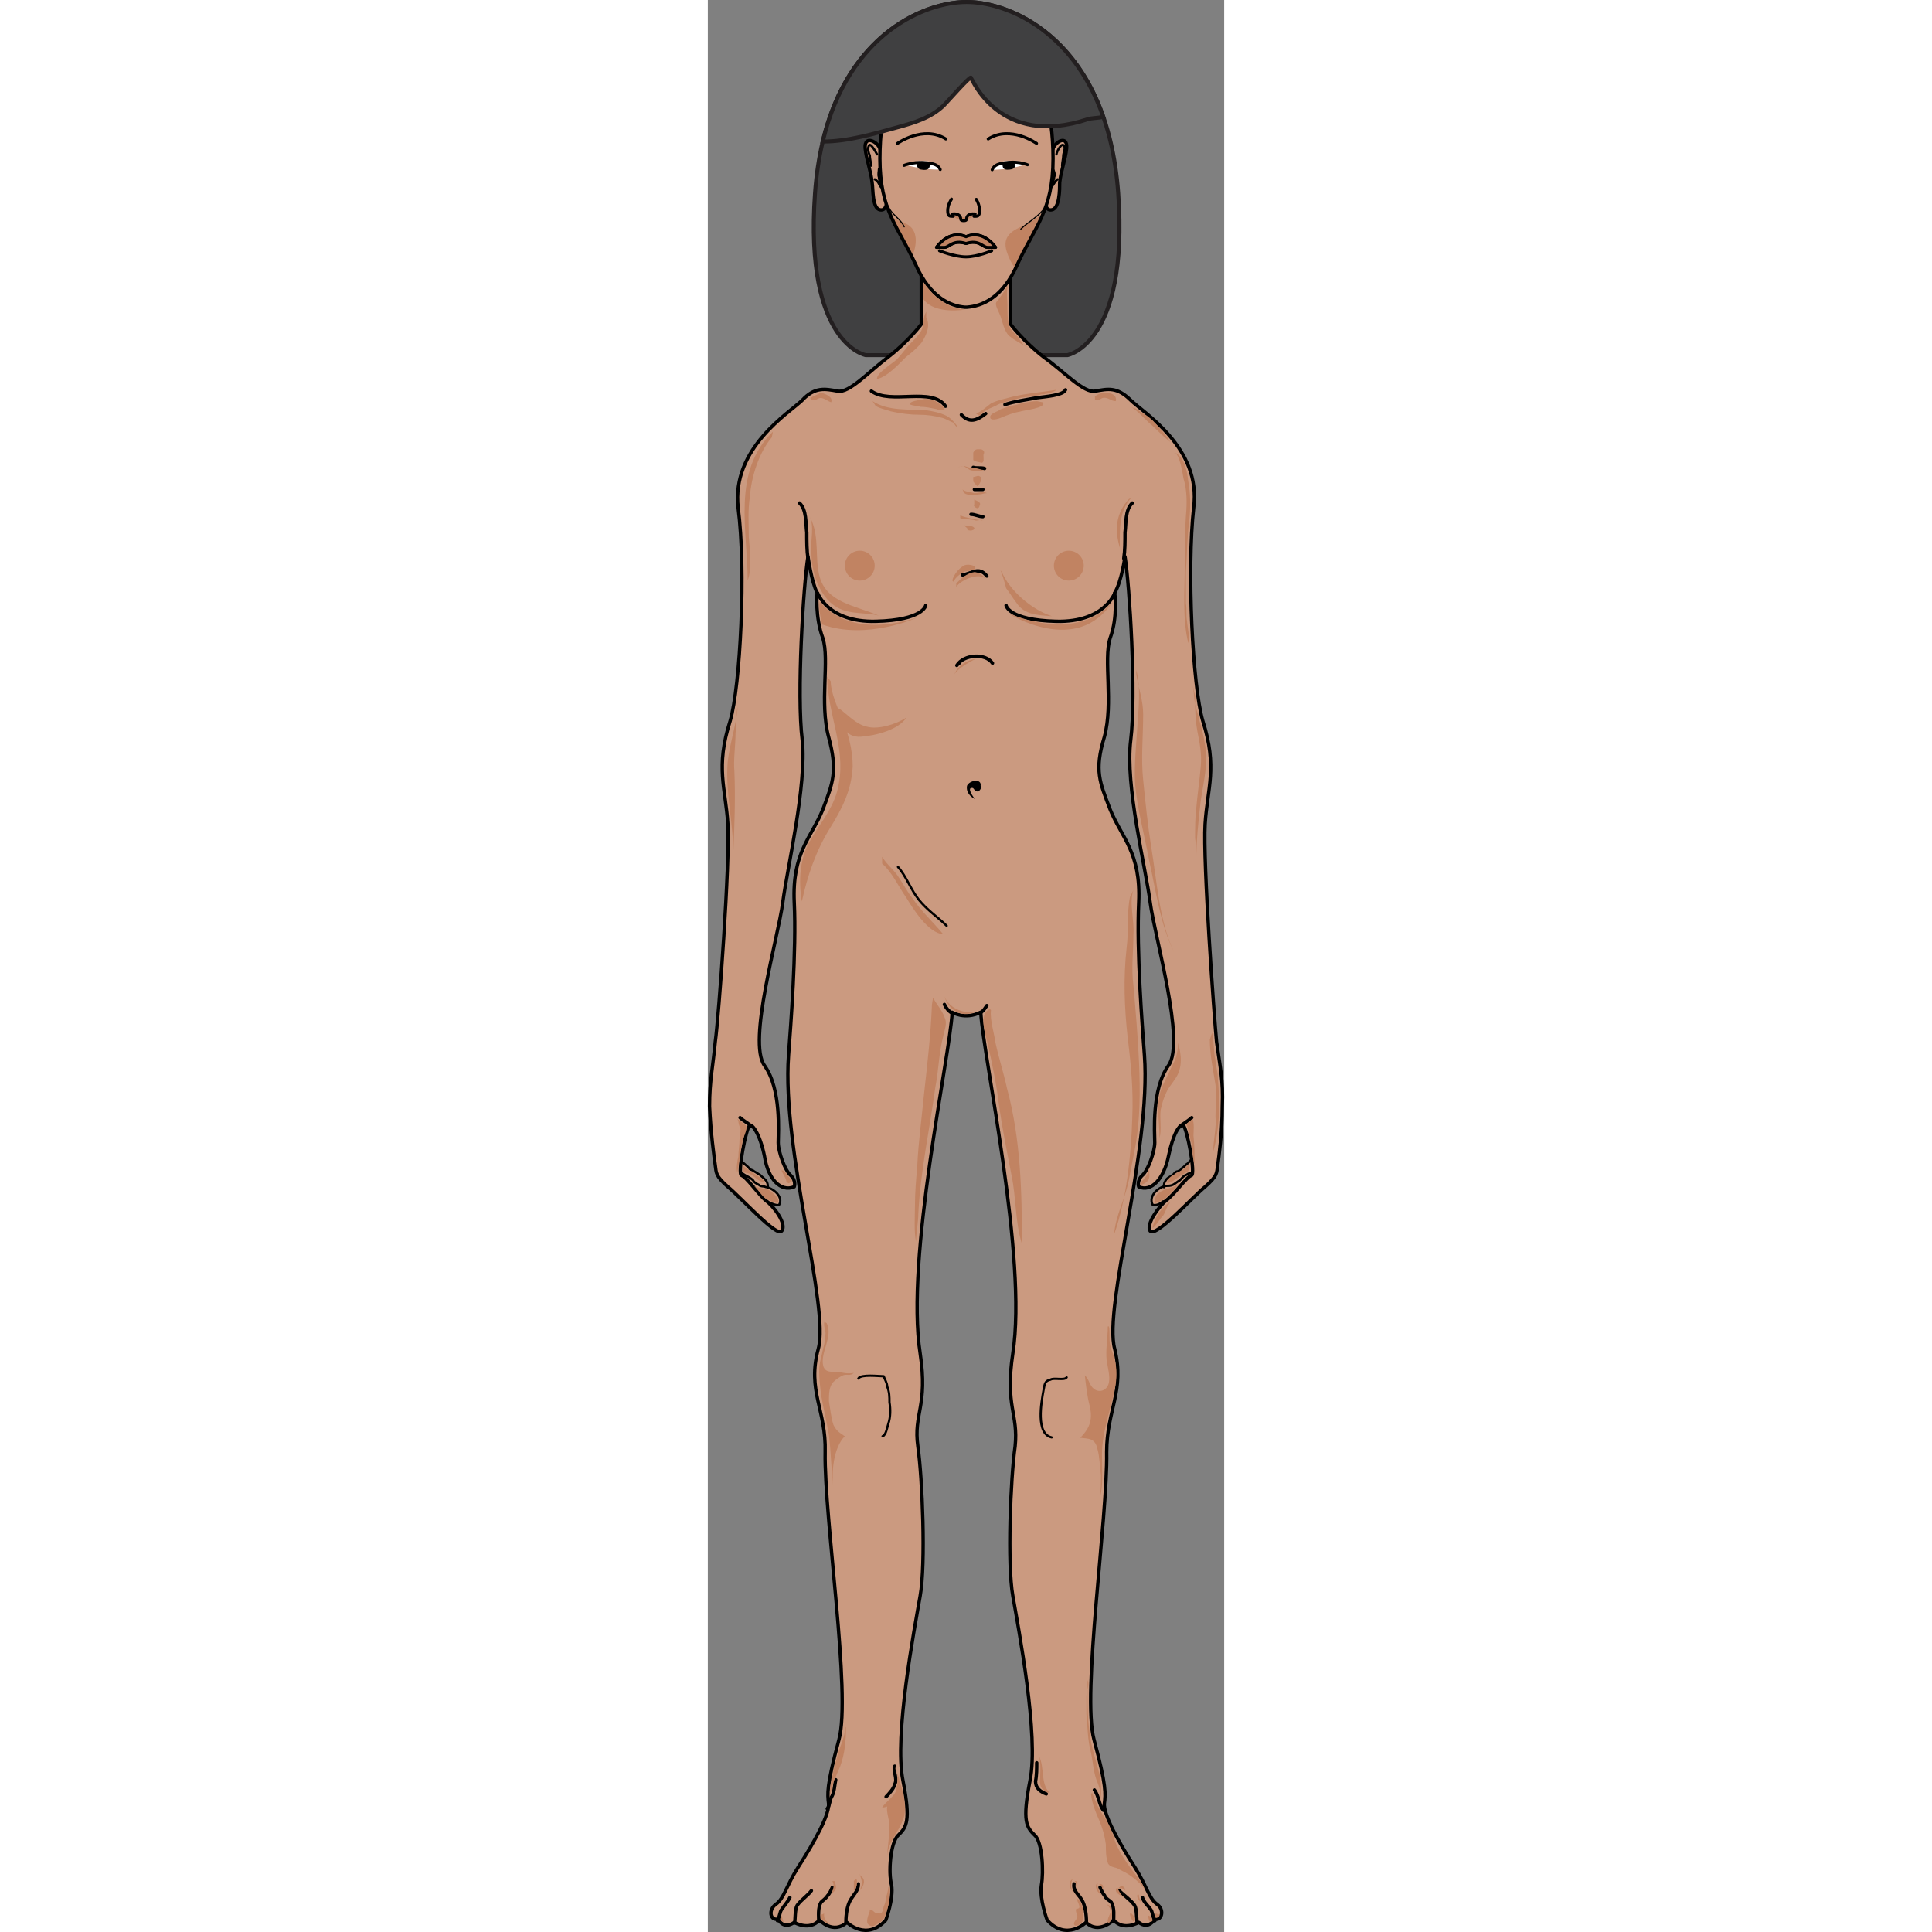 <?xml version="1.0" encoding="utf-8"?>
<!-- Created by: Science Figures, www.sciencefigures.org, Generator: Science Figures Editor -->
<!DOCTYPE svg PUBLIC "-//W3C//DTD SVG 1.1//EN" "http://www.w3.org/Graphics/SVG/1.1/DTD/svg11.dtd">
<svg version="1.1" id="Layer_1" xmlns="http://www.w3.org/2000/svg" xmlns:xlink="http://www.w3.org/1999/xlink" 
	 width="800px" height="800px" viewBox="0 0 76.796 287.342" enable-background="new 0 0 76.796 287.342"
	 xml:space="preserve">
<rect x="0" y="0" width="76.796" height="287.342" fill="#808080" stroke="none"/>
<g>
	<path fill="#404041" d="M39.061,52.821h14.422c0,0,9.157-1.634,7.554-24.083C59.435,6.29,45.47,0.296,38.489,0.296
		S17.543,6.29,15.941,28.739c-1.603,22.448,7.554,24.083,7.554,24.083h14.422"/>
	<path fill="none" stroke="#231F20" stroke-width="0.593" stroke-miterlimit="10" d="M39.061,52.821h14.422
		c0,0,9.157-1.634,7.554-24.083C59.435,6.29,45.47,0.296,38.489,0.296S17.543,6.29,15.941,28.739
		c-1.603,22.448,7.554,24.083,7.554,24.083h14.422"/>
	<g>
		<path fill-rule="evenodd" clip-rule="evenodd" fill="#CB9A80" d="M72.051,174.386c-0.338,0-0.674,0.331-1.011,0.497
			c-0.336,0.166-0.673,0.331-1.01,0.662c-0.168,0.331-0.505,0.497-0.841,0.662c-0.338,0.332-0.675,0.165-1.012,0.332
			c-1.347,0.165-2.692,1.489-2.02,2.648c0.337,0.165,1.011-0.166,1.516-0.332c0.336-0.165,0.673-0.33,1.01-0.496
			c0.842-0.331,1.347-0.827,2.021-1.49c0.505-0.33,0.842-0.662,1.178-1.159c0.169-0.331,0.169-0.661,0.337-0.827"/>
		<path fill-rule="evenodd" clip-rule="evenodd" fill="#CB9A80" d="M72.294,172.367c-0.342,0.165-0.685,0.496-0.855,0.661
			c-0.342,0.331-0.684,0.496-1.026,0.826c-0.172,0.166-0.343,0.166-0.515,0.331c-0.342,0.165-0.684,0.331-0.854,0.496
			c-0.343,0.331-0.855,0.661-1.027,0.993c-0.342,0.495-0.171,0.825-0.171,1.321c0.171,0,0.514-0.165,0.685-0.165
			c0.343-0.165,0.514-0.165,0.855-0.331c0.513-0.33,1.027-0.66,1.54-0.825c0.514-0.332,1.027-0.662,1.541-0.993
			c0.343-0.331,0.343-0.496,0.343-0.827c0-0.495-0.172-0.991-0.343-1.322"/>
		
			<path fill="none" stroke="#000000" stroke-width="0.337" stroke-linecap="round" stroke-linejoin="round" stroke-miterlimit="10" d="
			M72.219,174.386c-0.337,0-0.842,0.166-1.01,0.331c-0.505,0.166-0.674,0.497-1.01,0.828c-0.337,0.165-0.674,0.497-1.01,0.662
			c-0.338,0.165-0.675,0.165-1.012,0.165c-1.178,0.167-2.692,1.49-2.02,2.815c0.506,0.165,1.179-0.166,1.516-0.497
			c0.336,0,0.673-0.165,1.01-0.331c0.842-0.331,1.516-0.994,2.188-1.49c0.337-0.33,0.841-0.827,1.01-1.159
			c0.169-0.331,0.337-0.661,0.505-0.993"/>
		
			<path fill="none" stroke="#000000" stroke-width="0.337" stroke-linecap="round" stroke-linejoin="round" stroke-miterlimit="10" d="
			M72.387,172.198c-0.505,0.169-0.674,0.506-1.01,0.843c-0.337,0.168-0.505,0.504-0.842,0.673c-0.168,0.337-0.336,0.337-0.673,0.505
			c-0.337,0-0.506,0.337-0.673,0.505c-0.506,0.337-1.012,0.506-1.18,1.01c-0.168,0.169-0.168,0.505-0.168,0.842"/>
		<path fill-rule="evenodd" clip-rule="evenodd" fill="#CB9A80" d="M4.714,174.386c0.336,0,0.673,0.331,1.01,0.497
			c0.336,0.166,0.673,0.331,1.01,0.662c0.168,0.331,0.505,0.497,0.842,0.662c0.336,0.332,0.673,0.165,1.01,0.332
			c1.178,0.165,2.693,1.489,2.02,2.648c-0.337,0.165-1.01-0.166-1.516-0.332c-0.336-0.165-0.674-0.33-1.01-0.496
			c-0.841-0.331-1.515-0.827-2.188-1.49c-0.337-0.33-0.673-0.662-1.01-1.159c-0.168-0.331-0.168-0.661-0.337-0.827"/>
		<path fill-rule="evenodd" clip-rule="evenodd" fill="#CB9A80" d="M4.545,172.367c0.337,0.165,0.505,0.496,0.842,0.661
			c0.337,0.331,0.674,0.496,0.842,0.826c0.336,0.166,0.505,0.166,0.673,0.331c0.337,0.165,0.505,0.331,0.842,0.496
			c0.336,0.331,0.842,0.661,1.01,0.993c0.336,0.495,0.168,0.825,0.168,1.321c-0.336,0-0.505-0.165-0.673-0.165
			c-0.337-0.165-0.505-0.165-0.842-0.331c-0.505-0.33-1.01-0.66-1.515-0.825c-0.505-0.332-1.01-0.662-1.515-0.993
			c-0.337-0.331-0.337-0.496-0.337-0.827c0-0.495,0.168-0.991,0.337-1.322"/>
		
			<path fill="none" stroke="#000000" stroke-width="0.337" stroke-linecap="round" stroke-linejoin="round" stroke-miterlimit="10" d="
			M4.714,174.386c0.336,0,0.673,0.331,1.01,0.497c0.336,0.166,0.673,0.331,1.01,0.662c0.168,0.331,0.505,0.497,0.842,0.662
			c0.336,0.332,0.673,0.165,1.01,0.332c1.178,0.165,2.693,1.489,2.02,2.648c-0.337,0.165-1.01-0.166-1.516-0.332
			c-0.336-0.165-0.674-0.33-1.01-0.496c-0.841-0.331-1.515-0.827-2.188-1.49c-0.337-0.33-0.673-0.662-1.01-1.159
			c-0.168-0.331-0.168-0.661-0.337-0.827"/>
		
			<path fill="none" stroke="#000000" stroke-width="0.337" stroke-linecap="round" stroke-linejoin="round" stroke-miterlimit="10" d="
			M4.545,172.367c0.337,0.169,0.505,0.505,0.842,0.674c0.337,0.336,0.674,0.504,0.842,0.841c0.336,0.169,0.505,0.169,0.673,0.337
			c0.337,0.168,0.505,0.337,0.842,0.505c0.336,0.337,0.842,0.674,1.01,1.01c0.168,0.337,0.168,0.505,0.168,0.842"/>
		<path fill-rule="evenodd" clip-rule="evenodd" fill="#CB9A80" d="M40.594,150.715c0.34,6.574,6.809,36.411,4.767,50.571
			c-1.192,8.092,0.85,9.104,0.169,13.823c-0.681,4.721-1.021,17.531-0.169,22.42c0.68,4.72,3.914,20.734,2.553,27.31
			c-1.191,6.068-0.511,7.08,0.681,8.091c1.191,1.181,1.361,5.563,1.021,7.586c-0.341,2.023,0.852,5.227,0.852,5.227
			c2.893,3.033,5.616,0.168,5.616,0.168c2.043,1.854,4.256-0.168,4.256-0.168c1.362,1.685,3.745,0.337,3.745,0.337
			c1.532,1.011,2.383-0.506,2.383-0.506c1.021,0.169,1.362-1.518,0.17-2.36c-1.191-0.674-1.361-2.697-3.233-5.395
			c-2.554-4.046-4.597-7.923-4.426-9.439c0-1.518,0.17-2.698-1.702-9.441c-1.873-6.742,2.213-33.208,2.042-42.984
			c0-6.237,2.725-9.104,1.192-15.172c-1.703-6.237,5.276-29.837,4.425-43.829c-0.34-4.383-1.19-15.34-0.851-22.757
			c0.34-7.248-2.554-9.608-4.256-13.654s-2.384-5.732-0.851-10.957c1.361-5.058-0.171-11.295,0.851-14.667
			c1.021-3.202,0.682-6.742,0.682-6.742c0.851-1.687,1.532-5.395,1.532-5.395c0.68,4.214,1.702,20.566,0.85,27.309
			c-0.85,6.743,2.214,18.879,2.895,24.105c0.681,5.226,5.106,20.735,2.723,24.275c-2.553,3.539-2.212,10.113-2.042,11.463
			c0,1.517-1.021,4.383-1.872,5.057s-0.511,1.518-0.511,1.518c1.872,1.011,3.745-1.181,4.425-4.552
			c0.682-3.372,1.703-4.72,2.214-4.383c0.51,0.337,1.702,7.08,1.19,7.249c-0.681,0.168-2.553,3.034-3.744,3.877
			c-1.021,0.843-3.063,3.54-2.383,4.551c0.681,1.012,6.298-5.057,8.17-6.742c1.873-1.518,1.703-2.022,1.873-3.203
			c0-1.18,0.51-4.889,0.681-8.598c0.17-3.877-0.34-6.068-0.851-9.608c-0.511-3.708-2.214-26.802-1.873-32.365
			c0.511-5.563,2.043-8.597-0.171-15.509c-1.531-5.226-2.383-22.588-1.361-31.523c1.191-9.103-7.489-14.16-9.362-16.183
			c-2.042-1.855-3.403-1.687-5.276-1.349c-1.872,0.337-4.596-2.698-7.66-5.058c-3.063-2.191-4.936-4.72-4.936-4.72
			c0-7.754,0-7.754,0-7.754c-13.278,0-13.278,0-13.278,0c0,7.754,0,7.754,0,7.754s-1.872,2.529-4.936,4.72
			c-3.064,2.36-5.788,5.395-7.66,5.058c-1.703-0.338-3.234-0.506-5.107,1.349c-2.042,2.023-10.554,7.08-9.532,16.183
			c1.192,8.935,0.34,26.297-1.362,31.523c-2.212,6.912-0.511,9.946-0.17,15.509c0.34,5.563-1.362,28.657-1.872,32.365
			c-0.511,3.54-0.852,5.731-0.852,9.608c0.17,3.709,0.681,7.418,0.852,8.598c0,1.181-0.17,1.686,1.872,3.203
			c1.873,1.686,7.32,7.754,8.001,6.742c0.681-1.011-1.192-3.708-2.384-4.551c-1.021-0.843-2.893-3.709-3.574-3.877
			c-0.681-0.169,0.681-6.912,1.021-7.249c0.51-0.337,1.702,1.011,2.212,4.383c0.681,3.371,2.554,5.563,4.426,4.552
			c0,0,0.341-0.844-0.34-1.518c-0.851-0.674-2.042-3.54-1.872-5.057c0-1.35,0.34-7.924-2.043-11.463
			c-2.553-3.54,2.043-19.049,2.724-24.275c0.681-5.226,3.574-17.362,2.723-24.105c-0.851-6.743,0.34-23.095,1.021-27.309
			c0,0,0.511,3.708,1.362,5.395c0,0-0.34,3.54,0.681,6.742c1.191,3.372-0.34,9.608,1.021,14.667
			c1.362,5.225,0.681,6.911-1.021,10.957c-1.532,4.046-4.596,6.406-4.256,13.654c0.341,7.417-0.511,18.375-0.681,22.757
			c-1.021,13.992,6.128,37.592,4.426,43.829c-1.703,6.068,1.191,8.935,1.021,15.172c-0.17,9.776,3.915,36.242,2.043,42.984
			c-1.873,6.743-1.703,7.924-1.532,9.441c0.17,1.517-2.042,5.394-4.596,9.439c-1.702,2.697-2.042,4.721-3.234,5.395
			c-1.192,0.843-0.851,2.529,0.341,2.36c0,0,0.681,1.517,2.383,0.506c0,0,2.213,1.348,3.745-0.337c0,0,2.042,2.022,4.085,0.168
			c0,0,2.724,2.865,5.788-0.168c0,0,1.191-3.203,0.68-5.227c-0.34-2.022,0-6.405,1.192-7.586c1.191-1.011,1.872-2.022,0.681-8.091
			c-1.362-6.575,1.702-22.59,2.553-27.31c0.681-4.889,0.34-17.699-0.341-22.42c-0.68-4.72,1.533-5.731,0.341-13.823
			c-2.212-14.16,4.426-43.997,4.766-50.571C36.338,150.715,38.211,151.895,40.594,150.715L40.594,150.715z"/>
		
			<path fill="none" stroke="#000000" stroke-width="0.505" stroke-linecap="round" stroke-linejoin="round" stroke-miterlimit="10" d="
			M40.594,150.546c0.34,6.575,6.979,36.58,4.767,50.74c-1.192,7.924,0.85,8.936,0.34,13.823c-0.681,4.721-1.192,17.531-0.34,22.251
			c0.85,4.889,3.914,20.903,2.553,27.479c-1.191,6.068-0.511,6.911,0.681,8.091c1.191,1.012,1.361,5.563,1.021,7.417
			c-0.341,2.023,0.852,5.227,0.852,5.227c2.893,3.202,5.787,0.337,5.787,0.337c1.872,1.854,4.085-0.337,4.085-0.337
			c1.532,1.686,3.745,0.337,3.745,0.337c1.532,1.18,2.383-0.506,2.383-0.506c1.021,0.338,1.531-1.349,0.34-2.191
			c-1.19-0.843-1.531-2.697-3.233-5.395c-2.724-4.214-4.767-8.092-4.596-9.608c0.17-1.349,0.34-2.529-1.533-9.44
			c-1.871-6.742,2.044-33.04,1.873-42.816c0-6.237,2.725-9.104,1.192-15.341c-1.703-6.236,5.446-29.668,4.425-43.66
			c-0.34-4.552-1.19-15.509-0.851-22.757c0.34-7.417-2.554-9.608-4.256-13.822c-1.532-4.046-2.384-5.732-0.851-10.789
			c1.361-5.058-0.171-11.463,0.851-14.667c1.192-3.202,0.682-6.742,0.682-6.742c1.021-1.687,1.532-5.395,1.532-5.395
			c0.68,4.214,1.702,20.566,0.85,27.309c-0.85,6.743,2.214,18.879,2.895,24.105c0.681,5.226,5.277,20.735,2.723,24.275
			c-2.553,3.539-2.042,10.113-2.042,11.463c0,1.349-1.021,4.214-1.872,4.889c-0.851,0.842-0.511,1.686-0.511,1.686
			c1.872,0.843,3.745-1.181,4.425-4.552c0.682-3.372,1.703-4.889,2.214-4.551c0.51,0.337,1.871,7.248,1.19,7.417
			c-0.681,0.168-2.553,2.865-3.744,3.708c-1.021,0.843-3.063,3.54-2.383,4.552c0.851,1.012,6.298-5.057,8.17-6.574
			c1.873-1.686,1.703-2.022,1.873-3.203c0.17-1.18,0.681-4.889,0.681-8.766c0.17-3.877-0.34-5.9-0.851-9.608
			c-0.341-3.54-2.044-26.803-1.703-32.366c0.341-5.395,1.873-8.429-0.341-15.34c-1.531-5.226-2.383-22.588-1.361-31.692
			c1.191-8.934-7.489-14.161-9.362-16.014c-2.042-2.023-3.403-1.687-5.276-1.349c-1.701,0.337-4.596-2.866-7.66-5.058
			c-3.063-2.359-4.936-4.889-4.936-4.889c0-7.585,0-7.585,0-7.585c-13.278,0-13.278,0-13.278,0c0,7.585,0,7.585,0,7.585
			s-1.872,2.529-4.936,4.889c-2.894,2.191-5.788,5.395-7.489,5.058c-1.873-0.338-3.405-0.675-5.277,1.349
			c-1.873,1.854-10.554,7.08-9.532,16.014c1.192,9.104,0.34,26.466-1.192,31.692c-2.212,6.912-0.681,9.946-0.34,15.34
			c0.34,5.563-1.362,28.826-1.872,32.366c-0.341,3.708-0.852,5.731-0.852,9.608c0.17,3.877,0.681,7.586,0.852,8.766
			c0.17,1.181,0,1.518,1.872,3.203c1.873,1.518,7.32,7.586,8.001,6.574c0.851-1.012-1.192-3.709-2.384-4.552
			c-1.021-0.843-2.893-3.54-3.574-3.708c-0.681-0.169,0.681-7.08,1.192-7.417c0.34-0.338,1.531,1.179,2.212,4.551
			c0.511,3.371,2.384,5.395,4.426,4.552c0,0,0.34-0.844-0.511-1.686c-0.851-0.675-1.872-3.54-1.872-4.889
			c0-1.35,0.511-7.924-2.043-11.463c-2.553-3.54,2.043-19.049,2.724-24.275c0.681-5.226,3.574-17.362,2.894-24.105
			c-0.852-6.743,0.17-23.095,0.851-27.309c0,0,0.511,3.708,1.362,5.395c0,0-0.34,3.54,0.852,6.742
			c1.021,3.203-0.511,9.608,0.851,14.667c1.362,5.057,0.681,6.742-0.851,10.789c-1.703,4.214-4.596,6.405-4.256,13.822
			c0.34,7.249-0.511,18.206-0.851,22.757c-1.021,13.992,6.128,37.424,4.426,43.66c-1.703,6.237,1.191,9.104,1.021,15.341
			c-0.17,9.776,3.915,36.074,2.043,42.816c-1.873,6.911-1.703,8.092-1.532,9.44c0.17,1.517-1.872,5.395-4.596,9.608
			c-1.702,2.697-2.042,4.552-3.234,5.395s-0.851,2.529,0.341,2.191c0,0,0.681,1.686,2.383,0.506c0,0,2.213,1.349,3.745-0.337
			c0,0,2.042,2.191,4.085,0.337c0,0,2.894,2.865,5.788-0.337c0,0,1.191-3.203,0.851-5.227c-0.51-1.854-0.17-6.405,1.021-7.417
			c1.191-1.18,1.872-2.022,0.681-8.091c-1.362-6.575,1.702-22.59,2.553-27.479c0.851-4.72,0.34-17.53-0.341-22.251
			c-0.68-4.888,1.533-5.899,0.341-13.823c-2.212-14.16,4.426-44.165,4.766-50.74C36.338,150.546,38.211,151.727,40.594,150.546
			L40.594,150.546z"/>
		
			<path fill="none" stroke="#000000" stroke-width="0.505" stroke-linecap="round" stroke-linejoin="round" stroke-miterlimit="10" d="
			M20.538,285.83c0-1.024,0.168-2.392,0.673-3.246s1.178-1.367,1.178-2.393"/>
		
			<path fill="none" stroke="#000000" stroke-width="0.505" stroke-linecap="round" stroke-linejoin="round" stroke-miterlimit="10" d="
			M16.498,285.83c0-0.855-0.168-2.054,0.337-2.909c0.336-0.343,0.673-0.514,1.01-1.026c0.336-0.343,0.504-0.856,0.673-1.198"/>
		
			<path fill="none" stroke="#000000" stroke-width="0.505" stroke-linecap="round" stroke-linejoin="round" stroke-miterlimit="10" d="
			M12.878,285.999c0.168-0.171,0-2.228,0.505-2.741c0.505-0.686,1.515-1.371,2.02-2.057"/>
		
			<path fill="none" stroke="#000000" stroke-width="0.505" stroke-linecap="round" stroke-linejoin="round" stroke-miterlimit="10" d="
			M10.353,285.662c0.337-0.518,0.337-1.381,0.673-1.725c0.337-0.519,0.842-1.036,1.178-1.727"/>
		
			<path fill="none" stroke="#000000" stroke-width="0.505" stroke-linecap="round" stroke-linejoin="round" stroke-miterlimit="10" d="
			M6.565,167.569c-0.531-0.506-1.238-0.842-1.768-1.347"/>
		
			<path fill="none" stroke="#000000" stroke-width="0.505" stroke-linecap="round" stroke-linejoin="round" stroke-miterlimit="10" d="
			M13.636,74.812c1.082,1.01,0.902,3.031,1.082,4.377c0,1.347,0,2.693,0.18,3.872"/>
		
			<path fill="none" stroke="#000000" stroke-width="0.505" stroke-linecap="round" stroke-linejoin="round" stroke-miterlimit="10" d="
			M16.33,88.195c0,0,1.523,4.377,8.63,4.209c7.108-0.169,7.446-2.358,7.446-2.358"/>
		
			<path fill="none" stroke="#000000" stroke-width="0.505" stroke-linecap="round" stroke-linejoin="round" stroke-miterlimit="10" d="
			M56.31,285.83c0-1.024-0.168-2.392-0.673-3.246s-1.347-1.367-1.178-2.393"/>
		
			<path fill="none" stroke="#000000" stroke-width="0.505" stroke-linecap="round" stroke-linejoin="round" stroke-miterlimit="10" d="
			M60.351,285.83c0-0.855,0.168-2.054-0.337-2.909c-0.336-0.343-0.842-0.514-1.01-1.026c-0.337-0.343-0.505-0.856-0.674-1.198"/>
		
			<path fill="none" stroke="#000000" stroke-width="0.505" stroke-linecap="round" stroke-linejoin="round" stroke-miterlimit="10" d="
			M63.886,285.999c-0.168-0.171,0-2.228-0.505-2.741c-0.505-0.686-1.516-1.371-2.189-2.057"/>
		
			<path fill="none" stroke="#000000" stroke-width="0.505" stroke-linecap="round" stroke-linejoin="round" stroke-miterlimit="10" d="
			M66.496,285.662c-0.337-0.518-0.337-1.381-0.673-1.725c-0.337-0.519-1.011-1.036-1.18-1.727"/>
		
			<path fill="none" stroke="#000000" stroke-width="0.505" stroke-linecap="round" stroke-linejoin="round" stroke-miterlimit="10" d="
			M70.2,167.569c0.53-0.506,1.236-0.842,1.768-1.347"/>
		
			<path fill="none" stroke="#000000" stroke-width="0.505" stroke-linecap="round" stroke-linejoin="round" stroke-miterlimit="10" d="
			M63.128,74.812c-1.082,1.01-0.902,3.031-1.082,4.377c0,1.347,0,2.693-0.181,3.872"/>
		
			<path fill="none" stroke="#000000" stroke-width="0.505" stroke-linecap="round" stroke-linejoin="round" stroke-miterlimit="10" d="
			M60.519,88.195c0,0-1.531,4.377-8.676,4.209c-7.145-0.169-7.485-2.358-7.485-2.358"/>
		<path fill-rule="evenodd" clip-rule="evenodd" fill="#CB9A80" d="M25.635,22.22c-0.343-1.187-2.404-2.205-2.232-0.169
			c0.172,1.696,0.859,3.392,1.03,5.087c0.172,1.017,0,3.9,1.202,4.07c1.889,0.339,0.687-5.257,0.515-5.935
			c0-0.678,0-1.357-0.171-2.035"/>
		
			<path fill="none" stroke="#000000" stroke-width="0.505" stroke-linecap="round" stroke-linejoin="round" stroke-miterlimit="10" d="
			M25.635,22.22c-0.343-1.187-2.404-2.205-2.232-0.169c0.172,1.696,0.859,3.392,1.03,5.087c0.172,1.017,0,3.9,1.202,4.07
			c1.889,0.339,0.687-5.257,0.515-5.935c0-0.678,0-1.357-0.171-2.035"/>
		
			<path fill="none" stroke="#000000" stroke-width="0.337" stroke-linecap="round" stroke-linejoin="round" stroke-miterlimit="10" d="
			M25.448,25.15c0,0.336-0.154,0.842,0,1.179c0,0.504,0.309,1.01,0.309,1.515c-0.309-0.336-0.309-0.841-0.927-1.178"/>
		
			<path fill="none" stroke="#000000" stroke-width="0.337" stroke-linecap="round" stroke-linejoin="round" stroke-miterlimit="10" d="
			M25.167,22.961c-0.179-0.337-1.074-2.02-1.252-1.178c-0.179,0.336,0,1.009,0.179,1.347c0,0.505,0.179,1.01,0.179,1.515"/>
		<path fill-rule="evenodd" clip-rule="evenodd" fill="#CB9A80" d="M51.301,22.22c0.343-1.187,2.231-2.205,2.061-0.169
			c-0.172,1.696-0.859,3.392-1.03,5.087c0,1.017,0,3.9-1.202,4.07c-1.89,0.339-0.516-5.257-0.516-5.935
			c0.172-0.678,0.172-1.357,0.343-2.035"/>
		
			<path fill="none" stroke="#000000" stroke-width="0.505" stroke-linecap="round" stroke-linejoin="round" stroke-miterlimit="10" d="
			M51.301,22.22c0.343-1.187,2.231-2.205,2.061-0.169c-0.172,1.696-0.859,3.392-1.03,5.087c0,1.017,0,3.9-1.202,4.07
			c-1.89,0.339-0.516-5.257-0.516-5.935c0.172-0.678,0.172-1.357,0.343-2.035"/>
		
			<path fill="none" stroke="#000000" stroke-width="0.337" stroke-linecap="round" stroke-linejoin="round" stroke-miterlimit="10" d="
			M51.344,25.15c0.169,0.336,0.337,0.842,0.169,1.179c0,0.504-0.505,1.01-0.505,1.515c0.505-0.336,0.505-0.841,1.01-1.178"/>
		
			<path fill="none" stroke="#000000" stroke-width="0.337" stroke-linecap="round" stroke-linejoin="round" stroke-miterlimit="10" d="
			M51.85,22.961c0-0.337,0.841-2.02,1.178-1.178c0.169,0.336-0.168,1.009-0.168,1.347c0,0.505-0.169,1.01-0.169,1.515"/>
		<path fill-rule="evenodd" clip-rule="evenodd" fill="#CB9A80" d="M38.893,4.865c5.288,0,12.452,3.88,12.452,18.557
			c0,7.759-2.729,10.121-5.287,15.688c-2.218,5.229-5.288,6.242-7.506,6.41c-0.34,0-0.34,0-0.34,0
			c-2.048-0.168-5.118-1.35-7.335-6.41c-2.559-5.567-5.288-7.929-5.288-15.688c0-14.677,7.165-18.557,12.452-18.557H38.893
			L38.893,4.865L38.893,4.865z"/>
		<path fill-rule="evenodd" clip-rule="evenodd" fill="#C18362" d="M29.516,33.302c-0.686-0.32-1.429-0.632-2.142-0.997
			c0.864,1.891,1.944,3.614,3.029,5.812C31.082,36.519,31.381,34.171,29.516,33.302z"/>
		<path fill-rule="evenodd" clip-rule="evenodd" fill="#C18362" d="M46.933,33.543c-1.67,0.771-3.206,1.569-2.475,3.884
			c0.293,0.926,0.703,1.739,1.237,2.473c0.122-0.254,0.243-0.513,0.361-0.79c1.348-2.934,2.739-4.981,3.758-7.393
			C48.986,32.459,48.006,33.047,46.933,33.543z"/>
		
			<path fill="none" stroke="#000000" stroke-width="0.505" stroke-linecap="round" stroke-linejoin="round" stroke-miterlimit="10" d="
			M38.893,5.033c5.288,0,12.452,3.711,12.452,18.556c0,7.761-2.729,10.123-5.287,15.689c-2.218,5.061-5.288,6.242-7.506,6.411
			c-0.34,0-0.34,0-0.34,0c-2.048-0.168-5.118-1.35-7.335-6.411c-2.559-5.566-5.288-7.928-5.288-15.689
			c0-14.844,7.165-18.556,12.452-18.556H38.893L38.893,5.033L38.893,5.033z"/>
		
			<path fill="none" stroke="#000000" stroke-width="0.505" stroke-linecap="round" stroke-linejoin="round" stroke-miterlimit="10" d="
			M24.325,58.166c2.884,2.079,8.991-0.693,11.027,2.253"/>
		
			<path fill="none" stroke="#000000" stroke-width="0.505" stroke-linecap="round" stroke-linejoin="round" stroke-miterlimit="10" d="
			M53.197,57.977c-0.34,0.842-3.06,1.011-4.249,1.178c-1.699,0.337-3.229,0.506-4.758,1.011"/>
		
			<path fill="none" stroke="#000000" stroke-width="0.505" stroke-linecap="round" stroke-linejoin="round" stroke-miterlimit="10" d="
			M37.709,61.691c1.206,1.252,2.241,0.895,3.62-0.178"/>
		
			<path fill="none" stroke="#000000" stroke-width="0.505" stroke-linecap="round" stroke-linejoin="round" stroke-miterlimit="10" d="
			M37.877,85.501c1.379-0.169,2.412-1.347,3.619,0.168"/>
		
			<path fill="none" stroke="#000000" stroke-width="0.505" stroke-linecap="round" stroke-linejoin="round" stroke-miterlimit="10" d="
			M39.476,69.509c0.506,0.168,1.179,0,1.684,0.168"/>
		
			<path fill="none" stroke="#000000" stroke-width="0.505" stroke-linecap="round" stroke-linejoin="round" stroke-miterlimit="10" d="
			M39.645,72.791c0,0,0.788,0,1.263,0"/>
		
			<path fill="none" stroke="#000000" stroke-width="0.505" stroke-linecap="round" stroke-linejoin="round" stroke-miterlimit="10" d="
			M39.14,76.495c0.643,0,1.125,0.336,1.768,0.336"/>
		
			<path fill="none" stroke="#000000" stroke-width="0.505" stroke-linecap="round" stroke-linejoin="round" stroke-miterlimit="10" d="
			M37.377,98.632c-0.17,0-0.17,0.168-0.342,0.336c1.026-1.683,4.276-1.852,5.302-0.336"/>
		
			<path fill="none" stroke="#000000" stroke-width="0.505" stroke-linecap="round" stroke-linejoin="round" stroke-miterlimit="10" d="
			M36.362,150.734c-0.505-0.337-0.842-0.673-1.179-1.346"/>
		
			<path fill="none" stroke="#000000" stroke-width="0.505" stroke-linecap="round" stroke-linejoin="round" stroke-miterlimit="10" d="
			M40.066,150.734c0.715,0,1.073-0.673,1.431-1.178"/>
		
			<path fill="none" stroke="#000000" stroke-width="0.337" stroke-linecap="round" stroke-linejoin="round" stroke-miterlimit="10" d="
			M22.389,205.026c0.343-0.674,3.085-0.337,3.77-0.337c0.171,0.504,0.514,1.009,0.514,1.515c0.343,0.842,0.343,1.516,0.343,2.356
			c0.171,1.011,0.171,2.189-0.171,3.199c-0.171,0.505-0.342,1.684-0.856,1.852"/>
		
			<path fill="none" stroke="#000000" stroke-width="0.337" stroke-linecap="round" stroke-linejoin="round" stroke-miterlimit="10" d="
			M53.365,204.857c-0.343,0.505-1.887,0-2.4,0.336c-0.857,0.169-0.857,0.674-1.029,1.516c-0.343,1.852-1.199,6.566,1.201,7.07"/>
		
			<path fill="none" stroke="#000000" stroke-width="0.505" stroke-linecap="round" stroke-linejoin="round" stroke-miterlimit="10" d="
			M17.76,268.996c0.361-0.344,0.361-1.373,0.722-1.889c0.361-0.688,0.361-1.545,0.542-2.403"/>
		
			<path fill="none" stroke="#000000" stroke-width="0.505" stroke-linecap="round" stroke-linejoin="round" stroke-miterlimit="10" d="
			M48.914,262.178c0,0.856,0,1.886-0.178,2.743c0,1.029,0.71,1.543,1.6,1.887"/>
		
			<path fill="none" stroke="#000000" stroke-width="0.505" stroke-linecap="round" stroke-linejoin="round" stroke-miterlimit="10" d="
			M27.8,262.683c-0.322,0.673,0.482,1.852,0,2.692c-0.161,0.675-0.804,1.348-1.286,1.853"/>
		
			<path fill="none" stroke="#000000" stroke-width="0.505" stroke-linecap="round" stroke-linejoin="round" stroke-miterlimit="10" d="
			M58.836,269.249c-0.674-0.842-0.674-2.188-1.347-3.03"/>
		
			<path fill="none" stroke="#000000" stroke-width="0.337" stroke-linecap="round" stroke-linejoin="round" stroke-miterlimit="10" d="
			M28.282,128.934c1.206,1.346,1.896,3.367,3.102,4.882c1.207,1.516,2.757,2.525,4.137,3.873"/>
		<path d="M40.571,116.867c0.169-1.147-1.684-0.82-2.021,0c-0.168,0.982,0.505,1.639,1.179,1.967
			c-0.169-0.164-1.347-1.804-0.337-1.639c0.168,0,0.337,0.655,0.842,0.491C40.571,117.522,40.74,117.03,40.571,116.867"/>
		
			<path fill="none" stroke="#000000" stroke-width="0.168" stroke-linecap="round" stroke-linejoin="round" stroke-miterlimit="10" d="
			M50.166,30.79c-0.861,1.382-2.585,2.246-3.619,3.282"/>
		
			<path fill="none" stroke="#000000" stroke-width="0.168" stroke-linecap="round" stroke-linejoin="round" stroke-miterlimit="10" d="
			M26.851,30.622c0.336,1.211,1.852,1.903,2.356,3.114"/>
		<path fill-rule="evenodd" clip-rule="evenodd" fill="#C18362" d="M32.069,41.984c0,0,2.56,4.04,6.313,4.04
			c0,0-4.607,0.842-6.313-1.514V41.984L32.069,41.984L32.069,41.984z"/>
		<path fill-rule="evenodd" clip-rule="evenodd" fill="#C18362" d="M24.494,59.661c2.373,1.516,5.423,1.178,7.965,1.347
			c1.017,0.169,2.034,0.337,3.05,0.842c0.848,0.504,1.187,1.009,1.694,1.683c-0.338,0-0.508-0.505-0.677-0.673
			c-0.509-0.168-1.017-0.505-1.525-0.673c-1.186-0.336-2.372-0.504-3.559-0.504c-1.356,0-2.711-0.168-4.237-0.505
			c-0.339-0.169-2.203-0.506-2.373-1.011"/>
		<path fill-rule="evenodd" clip-rule="evenodd" fill="#C18362" d="M40.41,61.85c0.341-0.337,0.683-0.673,1.024-0.842
			c0.512-0.337,1.195-0.505,1.707-0.842c1.195-0.505,2.391-0.673,3.415-1.011c1.024-0.167,2.05-0.167,3.073-0.504
			c0.684,0,1.879-0.336,2.221-0.673c-2.05,0.337-4.27,0.505-6.489,1.011c-1.194,0.336-2.22,0.504-3.244,1.009
			c-0.683,0.505-1.366,1.179-2.22,1.516"/>
		<path fill-rule="evenodd" clip-rule="evenodd" fill="#C18362" d="M37.203,69.492c0.344-0.152,0.688-0.152,1.032-0.152
			c0.515,0.152,0.858,0.303,1.546,0.303c0.516,0,1.03,0.304,1.547,0.455c-0.688,0-1.547,0-2.235-0.151
			c-0.344-0.152-0.687-0.455-1.031-0.606c-0.171,0-0.515,0-0.343,0"/>
		<path fill-rule="evenodd" clip-rule="evenodd" fill="#C18362" d="M37.877,72.791c0.345,0.371,1.379,0.371,1.724,0.556
			c0.688,0,1.379-0.371,1.896,0c-0.517,0-0.689,0.185-1.207,0.185c-0.517,0.186-2.067,0.186-2.24-0.37"/>
		<path fill-rule="evenodd" clip-rule="evenodd" fill="#C18362" d="M37.541,76.664c1.01,0.378,2.188,0.568,3.367,0.757
			c-0.337-0.189-0.674,0-1.011,0c-0.673-0.189-1.179-0.189-1.683-0.189c-0.168,0-0.505,0-0.673-0.19"/>
		<path fill-rule="evenodd" clip-rule="evenodd" fill="#C18362" d="M36.952,86.764c0.673-0.673,1.515-1.515,2.693-1.683
			c0.505,0,1.347,0.505,1.684,1.009c-1.011-1.009-3.704,0.168-4.377,1.178"/>
		<path fill-rule="evenodd" clip-rule="evenodd" fill="#C18362" d="M16.67,89.457c0,0,3.747,5.809,14.474,2.392
			c0,0-7.492,3.417-14.133,1.025C17.01,92.874,16.33,90.312,16.67,89.457L16.67,89.457z"/>
		<path fill-rule="evenodd" clip-rule="evenodd" fill="#C18362" d="M60.267,89.373c0,0-4.107,6.397-15.572,1.852
			C44.695,91.225,54.962,97.791,60.267,89.373L60.267,89.373z"/>
		<path fill-rule="evenodd" clip-rule="evenodd" fill="#C18362" d="M36.53,100.652c0,0,0.505-2.188,3.367-2.693
			C39.897,97.959,36.699,99.474,36.53,100.652L36.53,100.652z"/>
		<path fill-rule="evenodd" clip-rule="evenodd" fill="#C18362" d="M35.184,148.209c0,0,1.029,3.535,4.461,2.356
			C39.645,150.566,36.384,150.903,35.184,148.209L35.184,148.209z"/>
		<path fill-rule="evenodd" clip-rule="evenodd" fill="#C18362" d="M25.925,127.419c0.686,1.187,1.887,2.035,2.572,3.222
			c0.687,1.018,1.201,2.035,1.887,2.883c1.372,2.036,3.087,3.562,4.631,5.427c-2.229-0.17-4.46-3.731-5.489-5.427
			c-1.201-1.696-2.058-3.731-3.602-5.087"/>
		<path fill-rule="evenodd" clip-rule="evenodd" fill="#C18362" d="M17.766,100.652c0,5.4,2.75,10.464,1.719,15.864
			c-0.516,3.376-2.579,5.569-4.126,8.271c-1.72,2.7-1.891,6.244-1.376,9.282c0.859-3.882,2.063-7.426,4.126-10.802
			c1.891-3.038,3.267-5.738,3.438-9.283c0-2.531-0.688-5.063-1.719-7.425c-0.516-1.351-1.547-3.544-1.547-5.231"/>
		<path fill-rule="evenodd" clip-rule="evenodd" fill="#C18362" d="M19.532,105.366c1.356,1.009,2.545,2.356,4.073,2.693
			c1.697,0.505,4.412-0.337,5.939-1.347c-1.188,1.852-4.582,2.694-6.788,2.862c-2.375,0.168-3.054-2.021-3.733-3.872"/>
		<path fill-rule="evenodd" clip-rule="evenodd" fill="#CB9A80" d="M46.042,106.375c3.093,1.011,5.153,4.377,8.418,1.347
			c-0.688-0.336-1.375,0-2.062,0.168c-0.687,0-1.718-0.168-2.577-0.168c-1.202-0.168-2.061-0.505-3.092-0.841"/>
		<path fill-rule="evenodd" clip-rule="evenodd" fill="#CB9A80" d="M35.355,100.82c0.688-0.504,0.859-1.852,1.545-2.693
			c0.688-0.842,1.546-0.505,2.576-1.011c-0.515,0-0.686-0.505-1.201-0.505c-0.172,0-1.203,0.337-1.546,0.505
			c-1.03,0.505-1.03,2.188-1.545,3.031"/>
		<path fill-rule="evenodd" clip-rule="evenodd" fill="#C18362" d="M15.066,76.495c0.849,1.862,0.17,3.724,0.339,5.586
			c0,1.693,0.339,3.555,1.019,4.909c0.679,1.524,1.698,2.878,3.225,3.555c1.867,0.847,3.904,0.508,5.771,1.016
			c-3.395-1.523-7.807-1.862-8.826-5.925c-0.679-2.708,0-5.586-1.188-8.294"/>
		<path fill-rule="evenodd" clip-rule="evenodd" fill="#C18362" d="M43.517,84.828c0.17,0.167,0.681,1.996,0.851,2.661
			c0.511,0.665,1.021,1.497,1.531,2.162c1.192,1.83,3.235,1.83,5.277,1.995c-3.063-0.997-6.298-3.824-7.489-6.651"/>
		<path fill-rule="evenodd" clip-rule="evenodd" fill="#C18362" d="M32.483,46.361c-0.51,0.849-0.34,1.868-0.68,2.716
			c-0.341,0.68-1.021,1.358-1.701,2.037c-0.681,0.68-1.191,1.528-2.042,2.377c-0.51,0.509-3.062,2.037-2.892,2.886
			c1.531-0.34,3.232-2.207,4.252-3.227c0.851-0.679,1.701-1.357,2.381-2.207c0.68-1.018,1.361-2.546,0.68-3.734"/>
		<path fill-rule="evenodd" clip-rule="evenodd" fill="#C18362" d="M9.68,64.206c-6.145,5.915-3.755,14.702-3.755,22.137
			c0.683-1.859,0.342-4.394,0.171-6.422c0-1.859-0.171-4.055,0.171-6.083c0.171-2.873,1.365-6.59,3.243-8.788"/>
		<path fill-rule="evenodd" clip-rule="evenodd" fill="#C18362" d="M4.461,103.682c0.168,3.199-1.179,6.397-1.516,9.764
			c-0.336,4.377,0.842,8.922,0.842,13.468c0.168-3.873,0.337-8.081,0.168-12.121c-0.168-1.852,0.168-3.872,0.168-5.724
			c0.168-1.178,0-2.862,0.337-4.04"/>
		<path fill-rule="evenodd" clip-rule="evenodd" fill="#C18362" d="M33.5,148.377c0.505,1.012,1.347,1.856,1.683,2.869
			c0.505,1.012,0,1.855-0.168,2.868c-0.674,2.531-0.674,5.062-1.179,7.594c-0.842,6.242-2.188,12.317-2.525,18.729
			c0,1.35-0.336,2.869-0.336,4.218c-0.336-1.349-0.168-3.88-0.168-5.398c0-1.856,0.168-3.881,0.337-5.736
			c0.168-3.714,0.673-7.257,1.01-10.8c0.505-4.556,1.01-8.942,1.178-13.331"/>
		<path fill-rule="evenodd" clip-rule="evenodd" fill="#C18362" d="M63.296,132.385c-0.673,1.852,0.169,4.546,0,6.566
			c0,2.693-0.336,5.05,0,7.575c0.337,3.871,0.674,7.744,0.842,11.615c0.169,4.041,0.169,8.081-0.505,12.121
			c-0.337,1.684-0.673,3.535-1.01,5.219c-0.505,2.693-2.02,5.387-2.188,8.08c1.853-5.219,2.525-11.783,2.693-17.339
			c0.168-4.04-0.168-7.744-0.673-11.784c-0.506-4.545-0.674-8.922-0.168-13.467c0.336-2.525,0-5.219,0.504-7.576"/>
		<path fill-rule="evenodd" clip-rule="evenodd" fill="#C18362" d="M41.939,150.061c-1.705,0.675-0.682,3.713-0.341,5.063
			c0.683,3.038,1.365,6.244,1.705,9.281c0.513,3.543,1.194,6.919,1.877,10.463c0.682,3.206,0.512,6.919,1.535,10.125
			c0-7.763-0.171-15.525-2.218-23.119c-0.512-2.362-1.194-4.388-1.705-6.75c-0.171-1.35-0.854-3.375-0.683-4.894"/>
		<path fill-rule="evenodd" clip-rule="evenodd" fill="#C18362" d="M27.825,262.683c0.345,1.023,0.691,2.39,0.345,3.414
			c-0.518,1.194-1.727,1.876-2.246,2.73c2.246,0,3.282-3.755,2.073-5.292"/>
		<path fill-rule="evenodd" clip-rule="evenodd" fill="#C18362" d="M28.197,264.367c0.842,1.346,1.515,4.882,0.842,6.229
			c-0.673,2.02-2.357,3.366-2.357,5.724c0-1.516,0.337-3.03,0.337-4.714c0-1.01-0.505-2.021-0.337-3.03
			c1.01-0.842,1.347-2.188,1.515-3.366"/>
		<path fill-rule="evenodd" clip-rule="evenodd" fill="#C18362" d="M27.015,280.528c0,0.336,0.172,0.673,0,1.178
			c0,0.337,0,0.673,0,1.011c-0.172,0.673-0.345,1.347-0.517,1.851c-0.172,0.674-0.517,1.18-1.205,1.516
			c-0.344,0.169-0.86,0.674-1.377,0.169c-0.517-0.337,0-1.516,0.171-2.021c0-0.168-0.171-0.337,0.172-0.168c0,0,0.173,0,0.344,0.168
			c0.172,0.169,0.345,0.336,0.689,0.336c0.688,0.169,0.688-0.336,0.86-1.009c0.173-0.337,0.345-0.842,0.345-1.348
			c0.172-0.505,0.345-1.178,0.345-1.515"/>
		<path fill-rule="evenodd" clip-rule="evenodd" fill="#C18362" d="M21.716,281.201c0.337-0.16,0.673-1.446,0.337-1.768
			c-0.168,0.161-0.337,0.321-0.337,0.321c0,0.321,0,0.481,0,0.643c0,0.321,0,0.482,0,0.644"/>
		<path fill-rule="evenodd" clip-rule="evenodd" fill="#C18362" d="M16.75,284.567c0,0.355,0,0.712,0.358,1.067
			c0.357,0.177,0.716,0.532,1.073,0.532c-0.179-0.178-0.537-0.355-0.716-0.71c-0.179-0.178-0.179-0.534-0.179-0.89
			c-0.178,0.178-0.357,0.178-0.536,0.178"/>
		<path fill-rule="evenodd" clip-rule="evenodd" fill="#C18362" d="M10.773,284.904c0.169,0,0.169,0,0.169,0
			c0,0.186-0.169,0.371-0.169,0.557c0,0.185,0.337,0.369,0.505,0.369c-0.168-0.369-0.168-0.555-0.336-0.926"/>
		<path fill-rule="evenodd" clip-rule="evenodd" fill="#C18362" d="M22.558,278.676c0.168,0.504,0.337,0.841,0.337,1.346
			c0,0.506-0.169,0.842-0.337,1.179c0.674-0.673,1.01-1.684,0.168-2.188"/>
		<path fill-rule="evenodd" clip-rule="evenodd" fill="#C18362" d="M18.518,279.77c0.337,0.505,0.168,1.347-0.168,1.852
			c0.168,0,0.674-0.505,0.674-0.674c0.168-0.505-0.168-0.842-0.168-1.178"/>
		<path fill-rule="evenodd" clip-rule="evenodd" fill="#C18362" d="M20.37,256.623c0.168,1.178-0.337,2.188-0.674,3.198
			c-0.336,0.842-0.505,1.853-0.841,2.693c-0.168,0.843-0.337,1.684-0.505,2.525c-0.168,0.673-0.168,1.347-0.168,2.021
			c0.168-0.674,0.336-1.348,0.505-2.021c0.337-0.842,0.673-1.516,1.01-2.356c0.674-1.853,0.842-3.703,0.842-5.724"/>
		<path fill-rule="evenodd" clip-rule="evenodd" fill="#C18362" d="M49.073,260.663c0.529,1.195,0.354,2.562,0.354,3.757
			c-0.178,1.024,0.176,2.049,1.413,2.22c-1.413-1.366-0.707-3.757-1.591-5.464"/>
		<path fill-rule="evenodd" clip-rule="evenodd" fill="#C18362" d="M66.496,284.736c0,0,0,0.505,0.169,0.505
			c0.167,0,0.505-0.169,0.505-0.337c0-0.337-0.338-0.168-0.505-0.337"/>
		<path fill-rule="evenodd" clip-rule="evenodd" fill="#C18362" d="M54.274,279.433c-0.37,0.673-0.37,1.515,0.186,2.02
			c-0.556-0.336-0.927-1.347-0.371-1.852"/>
		<path fill-rule="evenodd" clip-rule="evenodd" fill="#C18362" d="M57.995,280.022c-0.169,0.531,0.168,1.237,0.505,1.768
			c-0.505-0.177-1.01-1.236-0.674-1.591"/>
		<path fill-rule="evenodd" clip-rule="evenodd" fill="#C18362" d="M60.913,280.696c0.159,0.505,0.477,1.01,0.953,1.515
			c-0.477-0.336-1.431-0.673-1.112-1.347"/>
		<path fill-rule="evenodd" clip-rule="evenodd" fill="#C18362" d="M64.097,281.79c0,0.469,0.188,0.782,0.379,1.095
			c-0.379-0.157-0.758-0.782-0.569-1.095"/>
		<path fill-rule="evenodd" clip-rule="evenodd" fill="#C18362" d="M38.045,78.094c0.355,0.155,1.422,0,1.6,0.463
			c0,0.463-1.244,0.463-1.066,0"/>
		<path fill-rule="evenodd" clip-rule="evenodd" fill="#C18362" d="M36.53,86.511c0.337-0.673,1.01-1.179,1.684-1.516
			c0.168,0,1.346-0.168,1.515-0.336c0.337-0.673-1.347-0.842-1.684-0.505c-0.673,0.336-1.515,1.347-1.683,2.188"/>
		<path fill-rule="evenodd" clip-rule="evenodd" fill="#C18362" d="M39.476,68.33c0,0.337,0.842,0.337,1.179,0.505
			c0.505,0,0.337-0.674,0.337-1.179c0.168-0.336,0.168-0.673-0.337-0.842c-0.168,0-0.337,0-0.505,0
			c-0.337,0-0.505,0.168-0.674,0.505"/>
		<path fill-rule="evenodd" clip-rule="evenodd" fill="#C18362" d="M39.476,70.94c0.315,0,0.475-0.169,0.789-0.169
			c0.475,0.169,0.475,0.337,0.315,0.842c0,0-0.315,0.673-0.473,0.673s-0.474-0.505-0.632-0.673"/>
		<path fill-rule="evenodd" clip-rule="evenodd" fill="#C18362" d="M39.626,74.307c0.317,0.177,1.113,0.353,0.794,0.884
			c-0.158,0.884-1.112,0-0.794-0.177"/>
		<path fill-rule="evenodd" clip-rule="evenodd" fill="#C18362" d="M54.963,282.378c0.842,0.506,1.179,2.693,0.674,3.536
			c-0.168,0.337-1.178,0.842-1.178,0.168c0-0.336,0.504-0.673,0.504-1.011c0-0.505-0.336-0.673-0.167-1.178
			c0.841,0,0.336-0.673,0.167-1.178"/>
		<path fill-rule="evenodd" clip-rule="evenodd" fill="#C18362" d="M59.341,283.221c0.37,0.347,0.555,0.694,0.555,1.215
			c-0.185,0.521-0.555,1.042-0.37,1.563c0.741,0,0.741-2.257,0.186-2.604"/>
		<path fill-rule="evenodd" clip-rule="evenodd" fill="#C18362" d="M62.792,284.75c0,0.353,0.607,1.585,0.758,0.704
			c0-0.352-0.606-1.055-0.758-0.88"/>
		<path fill-rule="evenodd" clip-rule="evenodd" fill="#C18362" d="M65.486,284.904c0,0.18,0.168,1.432,0.673,0.716
			C66.159,285.441,65.823,284.904,65.486,284.904"/>
		<path fill-rule="evenodd" clip-rule="evenodd" fill="#C18362" d="M54.459,279.755c0.147-0.154,0.441,0.618,0.294,0.772
			c0.294-0.154,0.294-0.618,0-0.772"/>
		<path fill-rule="evenodd" clip-rule="evenodd" fill="#C18362" d="M58.163,280.359c0.337,0,0.505,0.169,0.505,0.674
			c0.337-0.505,0-0.842-0.337-0.842"/>
		<path fill-rule="evenodd" clip-rule="evenodd" fill="#C18362" d="M61.025,280.864c0.36,0,0.721-0.168,0.901,0.337
			c0.361-0.168-0.181-1.01-0.722-0.505"/>
		<path fill-rule="evenodd" clip-rule="evenodd" fill="#C18362" d="M57.155,266.639c0.51,1.339,1.021,2.511,1.871,3.683
			c0.681,1.004,1.19,2.343,1.531,3.514c0.51,1.339,1.361,2.678,2.211,3.85c0.682,1.004,1.872,2.176,2.213,3.348l0,0
			c-0.511-0.838-1.702-1.842-2.553-2.344c-0.51-0.334-1.021-0.502-1.531-0.837c-0.51-0.167-1.021-0.167-1.361-0.67
			c-0.34-0.836-0.34-2.008-0.34-2.844c-0.17-1.34-0.51-2.511-1.021-3.683c-0.511-1.171-1.021-2.344-1.191-3.85"/>
		<path fill-rule="evenodd" clip-rule="evenodd" fill="#C18362" d="M56.479,249.047c0,3.871-0.169,7.575,0.842,11.447
			c0.337,1.179,0.674,2.356,1.01,3.703c0.169,1.011,0.169,2.021,0.169,3.03c0,0.337,0,0.505,0,0.842c0-1.01-0.169-2.02-0.505-2.861
			c-0.674-1.516-0.674-3.03-1.011-4.546c-0.505-1.852-0.505-3.871-0.674-5.724c0-1.01,0-1.852,0-2.693
			c0-0.674,0.506-1.684,0.169-2.357"/>
		<path fill-rule="evenodd" clip-rule="evenodd" fill="#C18362" d="M59.66,197.281c0.17,0.845,0,1.858,0.17,2.703
			c0.172,0.844,0.514,1.521,0.685,2.195c0.342,1.352,0.342,3.041,0,4.392c-0.685,3.547-2.052,6.757-1.881,10.473
			c0,1.857,0.172,4.054-0.342,5.741c0.171-1.013,0.171-2.364,0.171-3.377c-0.171-1.183-0.171-2.703-0.513-3.885
			c-0.342-1.689-1.368-1.521-2.564-1.689c1.538-1.52,1.881-2.871,1.367-4.898c-0.342-1.351-0.513-2.871-0.684-4.392
			c0.684,0.677,0.684,1.521,1.368,2.027c0.854,0.676,2.052,0.169,2.223-1.014c0.17-0.844-0.171-2.195-0.343-3.209
			c-0.17-1.688,0.172-3.378,0.172-5.067"/>
		<path fill-rule="evenodd" clip-rule="evenodd" fill="#C18362" d="M17.339,196.609c-0.169,0.505,0.168,1.178,0.168,1.683
			s-0.168,1.011-0.168,1.516c-0.169,0.673-0.337,1.346-0.505,2.188c-0.505,1.684-0.168,3.702,0,5.387
			c0.336,2.02,0.841,4.04,1.178,6.061c0.337,2.693,0.337,5.387,0.674,7.912c-0.337-2.357,0-6.061,1.684-7.744
			c-0.674-0.505-1.179-0.674-1.684-1.684c-0.337-1.011-0.505-2.525-0.674-3.535c0-1.01,0-2.188,0.674-2.862
			c0.337-0.337,1.01-0.841,1.515-1.01c0.505-0.168,1.01,0.169,1.515-0.336c-0.841,0.168-1.683,0-2.356-0.169
			c-1.01,0-1.852,0.169-2.189-0.842c-0.504-2.021,1.516-4.377,0.505-6.396"/>
		<path fill-rule="evenodd" clip-rule="evenodd" fill="#C18362" d="M4.377,166.391c0.337,0.339,1.178,0.68,1.347,1.189
			c0.167,0.341-0.337,1.362-0.506,1.872c-0.336,1.531-0.504,3.232-0.841,4.934c-0.168-0.68,0-1.701,0.168-2.382
			c0-0.851,0.169-1.701,0.169-2.552c0-0.51,0.168-1.021,0.168-1.531c-0.168-0.341-0.337-0.851-0.337-1.191"/>
		<path fill-rule="evenodd" clip-rule="evenodd" fill="#C18362" d="M5.134,173.125c0.173,0.337,0,0.842,0.173,1.178
			c0.172,0.168,0.863,0.168,1.035,0.337c0.863,0.505,1.208,1.179,2.244,1.179c-1.036-1.011-2.244-1.516-3.279-2.356"/>
		<path fill-rule="evenodd" clip-rule="evenodd" fill="#C18362" d="M6.902,176.407c0.674,0.337,1.684,0.337,2.357,0.673
			c0.337,0.338,1.515,1.18,1.178,1.684c0,0.337-0.505,0-0.841,0c-0.337-0.168-0.674-0.337-1.01-0.504
			c-0.506-0.337-1.01-1.18-1.516-1.685"/>
		<path fill-rule="evenodd" clip-rule="evenodd" fill="#C18362" d="M12.542,175.664c-0.178,0-0.355,0.322-0.533,0.322
			c-0.355-0.161-0.355-0.322-0.355-0.483c-0.177-0.484-0.533-0.969-0.71-1.452c0.71,0,0.888,0.968,1.421,1.291"/>
		<path fill-rule="evenodd" clip-rule="evenodd" fill="#C18362" d="M66.412,178.759c0,0,0.164-0.867,0.328-1.04
			c0.33-0.347,0.659-0.52,0.987-0.693c0.823-0.347,1.646-0.347,2.304-1.04c-0.329,0.693-0.987,1.387-1.646,1.906
			c-0.493,0.693-1.15,0.693-1.81,1.04"/>
		<path fill-rule="evenodd" clip-rule="evenodd" fill="#C18362" d="M68.351,175.818c-0.173-1.011,2.758-1.684,3.103-2.693
			c0.173,0.673,0.344,0.505,0,1.01c-0.345,0.336-0.861,0.505-1.034,0.673c-0.345,0.168-0.689,0.506-1.034,0.674
			c-0.345,0.337-0.689,0.337-1.034,0.505"/>
		<path fill-rule="evenodd" clip-rule="evenodd" fill="#C18362" d="M71.125,167.232c0.158-0.169,0.632,2.356,0.789,2.693
			c0.158,1.011,0.158,2.188,0.474,3.199c0-1.347,0-2.862-0.157-4.209c0-0.673,0.157-1.853-0.158-2.524
			c-0.315,0.336-0.947,0.672-0.947,1.009"/>
		<path fill-rule="evenodd" clip-rule="evenodd" fill="#C18362" d="M69.932,154.943c0,1.178-0.171,2.188-0.688,3.199
			c-0.515,1.01-1.03,2.188-1.546,3.198c-1.203,2.524-0.517,5.219-0.517,7.912c0.344-1.179,0-2.861,0.173-4.209
			c0.171-0.674,0.344-1.515,0.688-2.188c0.343-1.01,1.031-1.683,1.547-2.525c1.03-1.515,0.859-3.535,0.343-5.218"/>
		<path fill-rule="evenodd" clip-rule="evenodd" fill="#C18362" d="M65.654,173.797c-0.168,0.522-0.336,1.046-0.673,1.395
			c-0.169,0.349-0.674,0.523-0.674,1.046c0.842-0.174,1.516-0.697,1.347-1.743"/>
		<path fill-rule="evenodd" clip-rule="evenodd" fill="#C18362" d="M68.768,178.763c-1.218,0.674-2.436,2.526-2.609,3.873
			c0.522-0.337,1.044-1.347,1.565-1.853c0.349-0.505,0.522-1.347,0.87-1.684"/>
		<path fill-rule="evenodd" clip-rule="evenodd" fill="#C18362" d="M63.723,99.643c0.683,2.53,0.341,5.735,0.17,8.265
			c-0.17,2.868-0.512,5.904-0.341,8.772c0.341,3.71,1.366,7.421,2.049,11.133c1.024,4.554,1.707,9.784,3.756,13.832
			c-2.22-4.555-2.561-10.627-3.415-15.688c-0.512-3.205-0.854-6.578-1.195-9.952c-0.341-3.205,0-6.41,0-9.783
			c0-2.025-0.683-3.88-1.023-5.904"/>
		<path fill-rule="evenodd" clip-rule="evenodd" fill="#C18362" d="M62.96,74.054c-1.853,2.021-1.684,4.714-1.684,7.408
			c-0.842-2.862-0.505-5.219,1.347-7.239"/>
		<path fill-rule="evenodd" clip-rule="evenodd" fill="#C18362" d="M57.574,58.988c0.689-0.842,3.451-0.842,3.105,0.673
			c-0.69,0-1.035-0.506-1.726-0.506c-0.518,0-0.69,0.506-1.38,0.337"/>
		<path fill-rule="evenodd" clip-rule="evenodd" fill="#C18362" d="M15.235,59.193c0.518-0.318,1.036-0.478,1.553-0.796
			c0.69,0.159,1.898,0.637,1.553,1.432c-0.517-0.159-1.035-0.636-1.553-0.636c-0.518,0-0.69,0.477-1.38,0.317"/>
		<path fill-rule="evenodd" clip-rule="evenodd" fill="#C18362" d="M72.135,101.999c0.169,0.845,0.169,1.858,0.337,2.703
			c0.168,0.844,0.505,1.688,0.673,2.533c0.505,1.689,0.842,3.377,1.011,5.066c0,2.365-0.506,4.561-0.843,6.756
			c-0.336,2.871-0.673,6.08-0.673,8.951c-0.168-1.013,0-2.364-0.168-3.378c0-1.52,0-3.04,0.168-4.391
			c0.169-2.027,0.505-4.222,0.673-6.249c0.169-1.858-0.168-3.547-0.504-5.236c-0.337-1.857-0.337-3.546-0.337-5.235"/>
		<path fill-rule="evenodd" clip-rule="evenodd" fill="#C18362" d="M74.997,153.596c0.337,1.179,0.168,2.693,0.505,4.04
			c0,0.842,0.337,1.684,0.337,2.525c0.337,3.703,0.337,7.576-0.674,11.11c0-1.684,0.506-3.534,0.337-5.218
			c0-1.516,0.169-3.199,0-4.714c-0.337-2.188-0.842-4.377-0.842-6.734"/>
		<path fill-rule="evenodd" clip-rule="evenodd" fill="#C18362" d="M69.531,67.32c1.396,0.841,1.745,2.693,1.918,4.208
			c0.349,1.852,0.349,3.872,0.176,5.724c-0.349,2.693-0.349,5.218-0.524,7.912c0,1.516,0,3.031,0,4.546
			c0.176,1.01,0,1.852,0.176,2.694c0,0.504,0.521,2.862,0.173,3.199l0,0c-0.871-3.536-0.521-7.576-0.521-11.279
			c0-2.525,0-5.05,0.173-7.576c0.176-1.852,0.176-3.872-0.349-5.555C70.578,70.182,70.229,67.994,69.531,67.32
			c-0.174,0,0,0-0.174,0.168"/>
		<path fill-rule="evenodd" clip-rule="evenodd" fill="#C18362" d="M62.96,60.587c0.683,0.165,2.392,2.153,3.075,2.649
			c0.854,0.828,1.879,1.822,2.732,2.484c-0.684-1.159-1.708-2.153-2.563-3.146c-0.854-0.828-1.708-1.16-2.563-1.822"/>
		<path fill-rule="evenodd" clip-rule="evenodd" fill="#C18362" d="M44.558,42.49c-0.343,0.673-0.687,1.178-1.2,1.852
			c-0.172,0.337-0.514,0.505-0.514,0.842c0,0.505,0.514,1.346,0.686,1.852c0.342,1.01,0.514,2.02,1.199,2.862
			c0.858,0.673,1.715,1.178,2.744,1.683c-0.515,0-1.029-1.009-1.372-1.514c-0.514-0.505-1.2-1.179-1.372-1.852
			c-0.171-0.842-0.171-1.852-0.171-2.862c0-0.673-0.172-1.852,0-2.525"/>
		<path fill-rule="evenodd" clip-rule="evenodd" fill="#C18362" d="M48.973,59.661c-1.36,0-2.721,0.52-3.91,0.692
			c-0.51,0.173-1.02,0.346-1.529,0.52c-0.341,0.346-1.36,0.519-1.53,1.038c-0.17,0.865,1.36,0.345,1.7,0.173
			c0.85-0.346,1.7-0.692,2.72-0.865c0.34-0.173,4.08-0.52,3.399-1.384"/>
		<path fill-rule="evenodd" clip-rule="evenodd" fill="#C18362" d="M32.274,59.324c0.684,0,1.539,0.168,2.052,0.673
			c0.342,0.168,1.026,0.673,0.855,1.01c-0.342,0-0.855,0-1.196-0.168c-0.855-0.168-1.54-0.337-2.394-0.337
			c-0.342-0.168-1.709-0.168-1.54-0.505c0.171-0.336,1.368-0.505,1.54-0.505"/>
		<circle fill="#C18362" cx="53.69" cy="84.126" r="2.22"/>
		<circle fill="#C18362" cx="22.598" cy="84.126" r="2.22"/>
		
			<path fill="none" stroke="#000000" stroke-width="0.445" stroke-linecap="round" stroke-linejoin="round" stroke-miterlimit="10" d="
			M38.404,36.212c1.969-0.631,2.477,0.581,3.208,0.581c0.335,0,0.944,0,1.188,0c0,0-1.791-2.718-4.396-1.59
			c-2.604-1.128-4.394,1.59-4.394,1.59c0.242,0,0.851,0,1.186,0C35.929,36.792,36.435,35.581,38.404,36.212z"/>
		<path fill="#C18362" d="M38.404,36.212c1.969-0.631,2.477,0.581,3.208,0.581c0.335,0,0.944,0,1.188,0c0,0-1.791-2.718-4.396-1.59
			c-2.604-1.128-4.394,1.59-4.394,1.59c0.242,0,0.851,0,1.186,0C35.929,36.792,36.435,35.581,38.404,36.212z"/>
		
			<path fill="none" stroke="#000000" stroke-width="0.445" stroke-linecap="round" stroke-linejoin="round" stroke-miterlimit="10" d="
			M42.216,37.297c0,0-2.123,0.906-3.818,0.906s-3.943-0.906-3.943-0.906"/>
		
			<path fill="none" stroke="#000000" stroke-width="0.445" stroke-linecap="round" stroke-linejoin="round" stroke-miterlimit="10" d="
			M38.404,36.212c1.969-0.631,2.477,0.581,3.208,0.581c0.335,0,0.944,0,1.188,0c0,0-1.791-2.718-4.396-1.59
			c-2.604-1.128-4.394,1.59-4.394,1.59c0.242,0,0.851,0,1.186,0C35.929,36.792,36.435,35.581,38.404,36.212z"/>
	</g>
	<g>
		<g>
			<path fill="#FFFFFF" d="M47.641,24.344c0,0-1.555-0.558-3.139-0.415c-1.586,0.143-1.898,0.61-2.215,1.323
				C42.288,25.252,44.924,25.301,47.641,24.344z"/>
			
				<path fill="none" stroke="#000000" stroke-width="0.445" stroke-linecap="round" stroke-linejoin="round" stroke-miterlimit="10" d="
				M47.542,24.505c0,0-1.188-0.502-2.771-0.359c-1.584,0.143-2.167,0.394-2.483,1.106"/>
			<path stroke="#000000" stroke-width="0.148" stroke-miterlimit="10" d="M43.916,24.665c0.042,0.471,0.434,0.535,0.904,0.493
				c0.472-0.043,0.844-0.177,0.803-0.647c-0.043-0.473-0.43-0.496-0.902-0.453C44.25,24.101,43.873,24.193,43.916,24.665z"/>
		</g>
		<g>
			<path fill="#FFFFFF" d="M29.193,24.446c0,0,1.539-0.598,3.127-0.496c1.587,0.102,1.912,0.562,2.247,1.265
				C34.567,25.215,31.934,25.332,29.193,24.446z"/>
			
				<path fill="none" stroke="#000000" stroke-width="0.445" stroke-linecap="round" stroke-linejoin="round" stroke-miterlimit="10" d="
				M29.183,24.598c0,0,1.286-0.526,2.874-0.424s2.176,0.338,2.511,1.041"/>
			<path stroke="#000000" stroke-width="0.148" stroke-miterlimit="10" d="M32.925,24.67c-0.031,0.472-0.42,0.547-0.892,0.517
				c-0.473-0.031-0.849-0.155-0.819-0.627c0.031-0.472,0.417-0.506,0.89-0.475C32.576,24.116,32.955,24.198,32.925,24.67z"/>
		</g>
	</g>
	
		<path fill="none" stroke="#000000" stroke-width="0.445" stroke-linecap="round" stroke-linejoin="round" stroke-miterlimit="10" d="
		M28.202,21.328c0,0,3.863-2.758,7.197-0.662"/>
	
		<path fill="none" stroke="#000000" stroke-width="0.445" stroke-linecap="round" stroke-linejoin="round" stroke-miterlimit="10" d="
		M48.891,21.328c0,0-3.862-2.758-7.196-0.662"/>
	<path fill="#404041" d="M35.103,15.663c0.434-0.422,3.923-4.396,4.029-4.118c0.129,0.109,4.237,10.55,17.391,6.179
		c0.584-0.194,1.421-0.143,2.291-0.351C54.228,4.18,44.103,0.296,38.489,0.296c-6.106,0-17.554,4.585-21.4,20.754
		c3.767,0.004,7.671-1.177,11.164-2.13C30.743,18.242,33.214,17.499,35.103,15.663z"/>
	<path fill="none" stroke="#231F20" stroke-width="0.593" stroke-miterlimit="10" d="M35.103,15.663
		c0.434-0.422,3.923-4.396,4.029-4.118c0.129,0.109,4.237,10.55,17.391,6.179c0.584-0.194,1.421-0.143,2.291-0.351
		C54.228,4.18,44.103,0.296,38.489,0.296c-6.106,0-17.554,4.585-21.4,20.754c3.767,0.004,7.671-1.177,11.164-2.13
		C30.743,18.242,33.214,17.499,35.103,15.663z"/>
</g>
<path fill="#C18362" d="M38.292,32.664c-0.728,0.205-1.405-0.121-1.974-0.674c0.502-0.087,0.97,0.201,1.498,0.291
	c0.357,0.061,0.661-0.022,1.005-0.148c0.232-0.085,0.46-0.176,0.695-0.249c0.086,0.019,0.17,0.039,0.256,0.057
	C39.398,32.367,38.748,32.536,38.292,32.664z"/>
<g>
	
		<path fill="none" stroke="#000000" stroke-width="0.445" stroke-linecap="round" stroke-linejoin="round" stroke-miterlimit="10" d="
		M36.243,29.609c0,0-0.567,0.791-0.567,1.7c0,0.909,0.303,0.859,0.834,0.859"/>
	
		<path fill="none" stroke="#000000" stroke-width="0.445" stroke-linecap="round" stroke-linejoin="round" stroke-miterlimit="10" d="
		M39.928,29.645c0,0,0.487,0.756,0.487,1.665c0,0.909-0.304,0.859-0.833,0.859"/>
	
		<path fill="none" stroke="#000000" stroke-width="0.445" stroke-linecap="round" stroke-linejoin="round" stroke-miterlimit="10" d="
		M39.758,31.834c0,0-0.707-0.144-1.086,0.235c-0.377,0.378,0.086,0.75-0.615,0.75c-0.7,0-0.26-0.372-0.638-0.75
		c-0.379-0.379-1.086-0.235-1.086-0.235"/>
</g>
</svg>